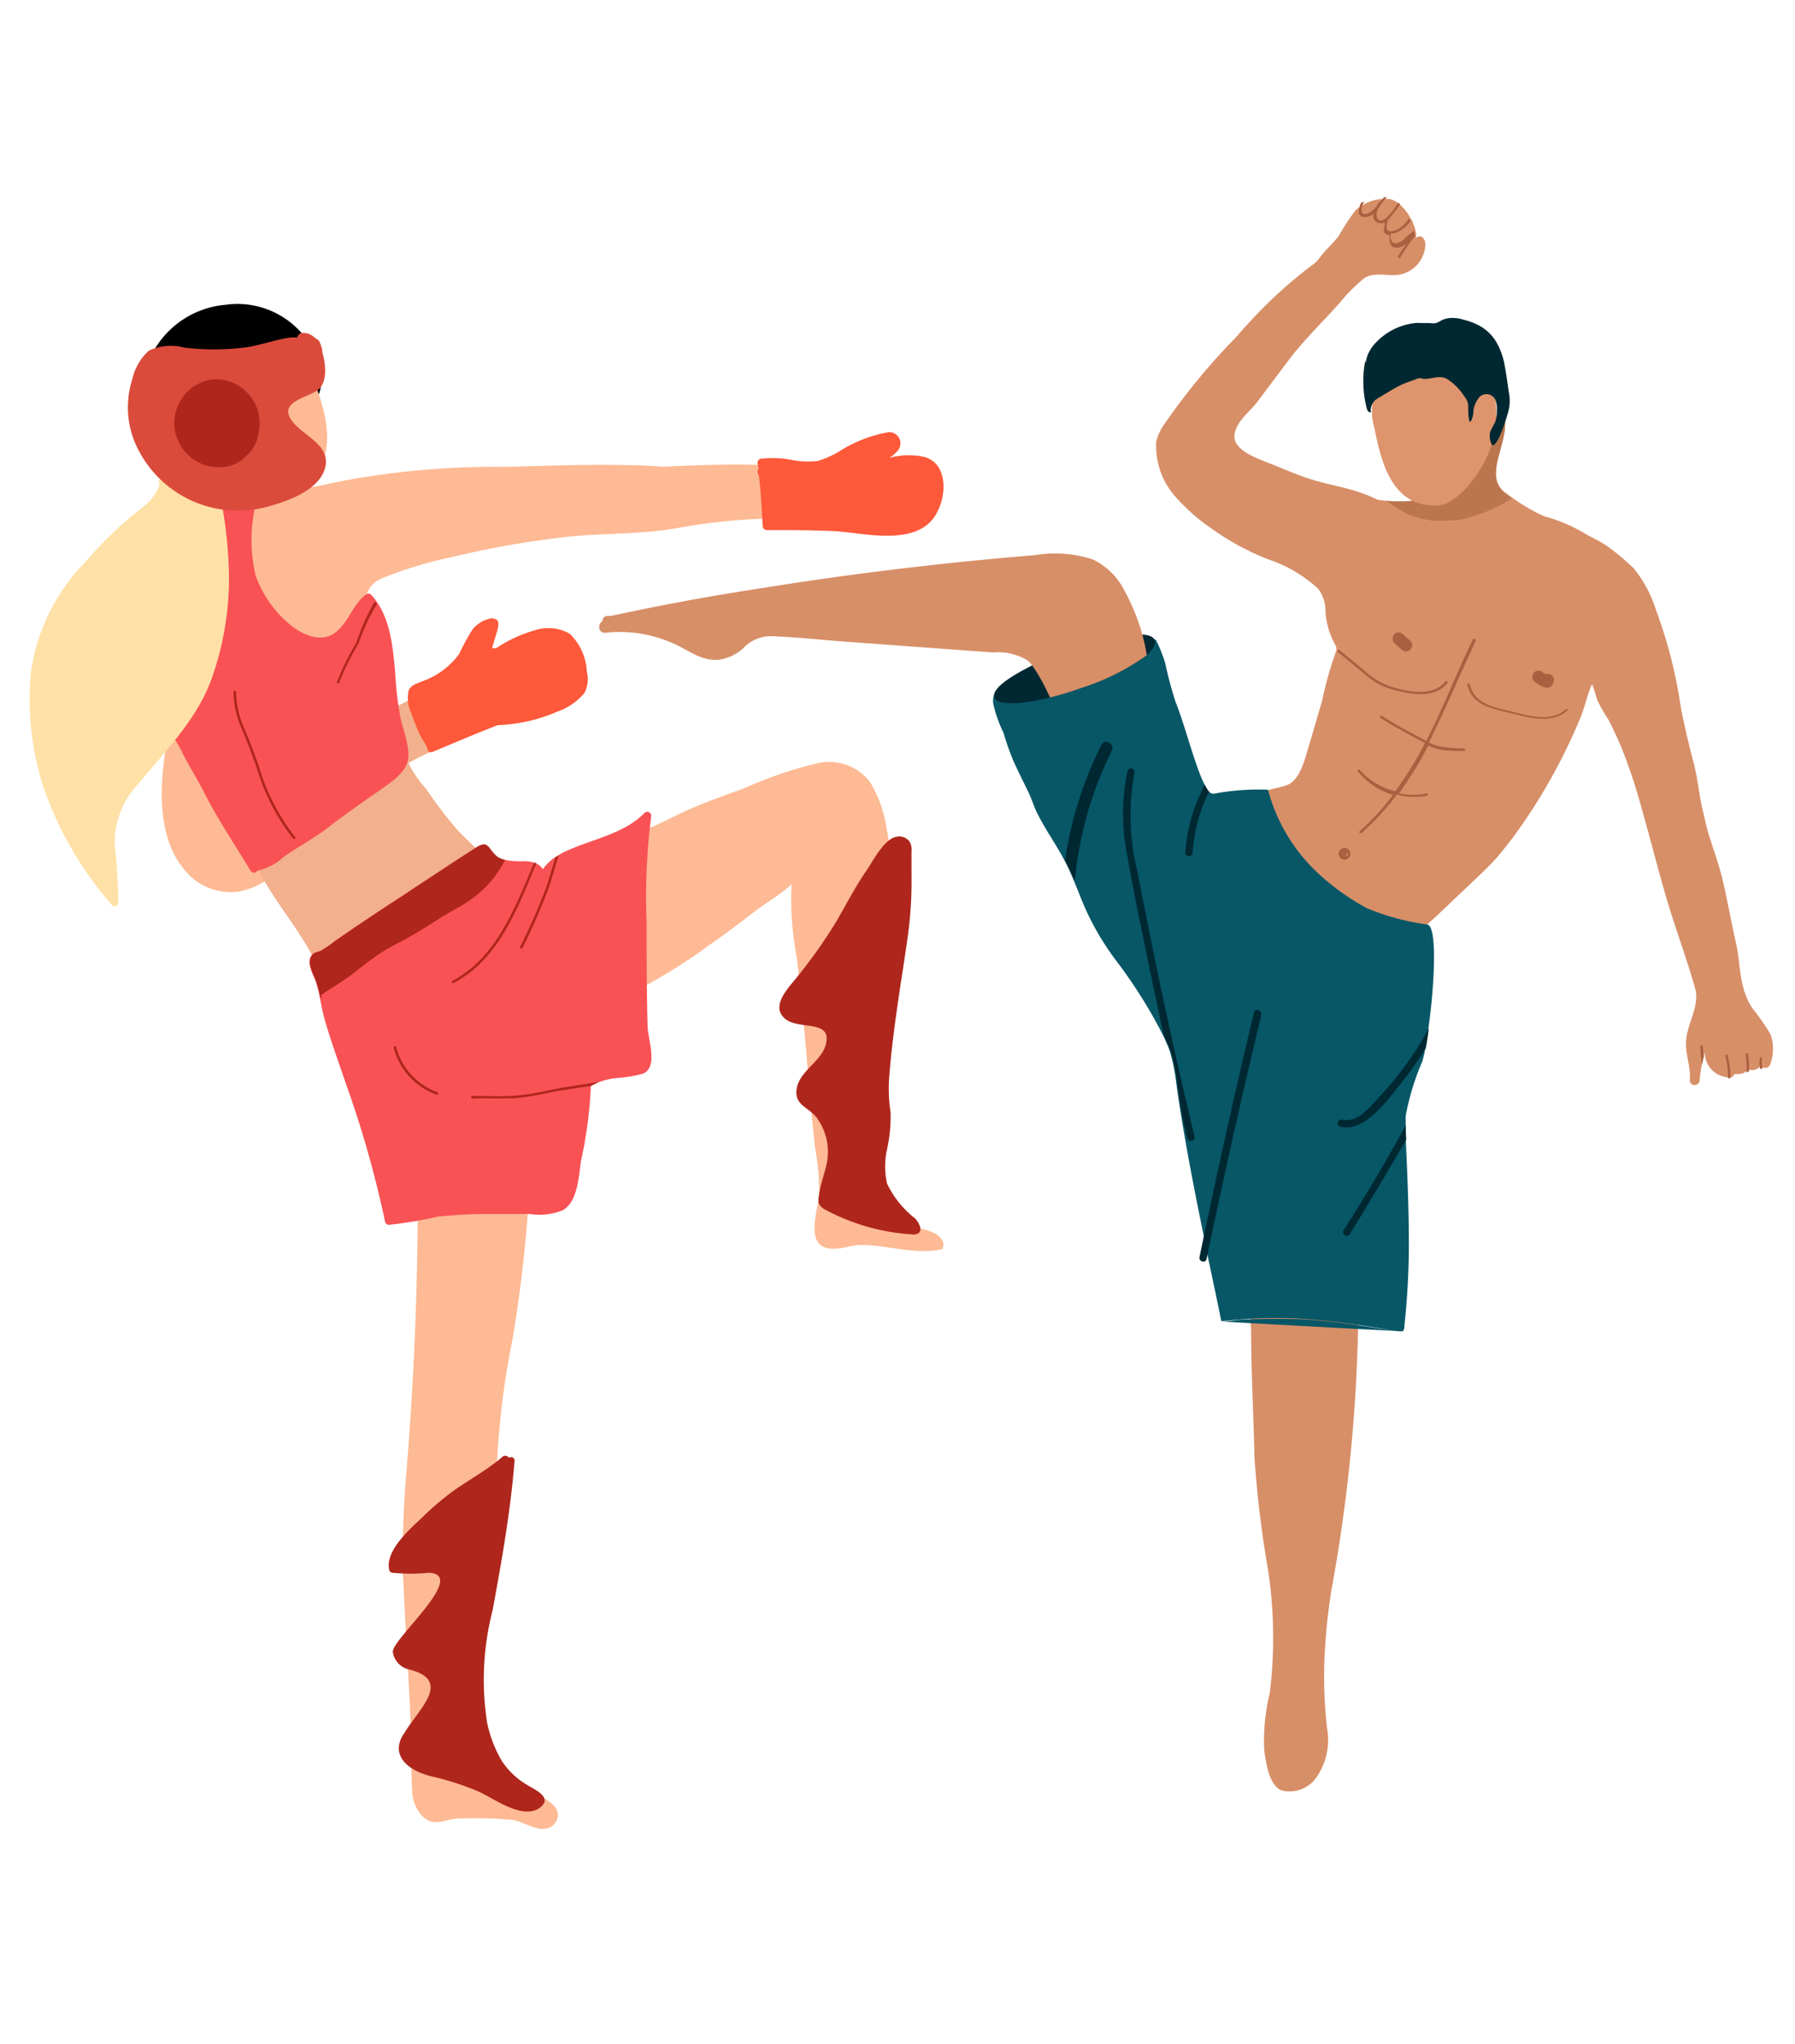 <svg xmlns="http://www.w3.org/2000/svg" id="Layer_1" data-name="Layer 1" viewBox="0 0 109.57 124.8"><defs><style>.cls-1{fill:#d78f68;}.cls-2{fill:#bb764f;}.cls-3{fill:#de946c;}.cls-4{fill:#002832;}.cls-5{fill:#075767;}.cls-6{fill:#aa6040;}.cls-7{fill:#fdba94;}.cls-8{fill:#f2b08c;}.cls-9{fill:#fd593a;}.cls-10{fill:#af261c;}.cls-11{fill:#f95255;}.cls-12{fill:#ffe1a7;}.cls-13{fill:#000001;}.cls-14{fill:#db4b3c;}</style></defs><path class="cls-1" d="M108.08,63.15a13.76,13.76,0,0,0-1.14-1.64c-.82-1.29-.67-2.66-1-4.08s-.53-2.71-.86-4c-.23-.89-.56-1.76-.82-2.64-.12-.39-.18-.77-.28-1.15-.26-1-.32-2-.58-3s-.58-2.3-.8-3.47a29,29,0,0,0-1.54-6,7.54,7.54,0,0,0-1.34-2.48,14.5,14.5,0,0,0-1.53-1.29c-.47-.35-1-.56-1.53-.88a9.57,9.57,0,0,0-2.39-1A11.12,11.12,0,0,1,92,30.15c-1.68-1.09.32-3.38-.22-4.89-.75.23-1.15,1-1.46,1.68l-.33.7a5,5,0,0,1-1.87,2.49,8,8,0,0,1-3.93.39h-.07A9.66,9.66,0,0,0,82.83,30c-.87-.28-1.78-.43-2.67-.7s-1.68-.62-2.5-.95-2.44-.84-2.3-1.82c.1-.81.93-1.38,1.39-2l2-2.66c.94-1.21,2-2.23,3-3.35A11,11,0,0,1,83.25,17c.59-.4,1.36-.16,2-.21A1.93,1.93,0,0,0,87,15a.6.6,0,0,0-.13-.47.28.28,0,0,0-.43,0s0-.06,0-.09a1.7,1.7,0,0,0,0-.22,3.5,3.5,0,0,0-.2-.63c0-.05,0-.11-.08-.16a3,3,0,0,0-.63-.87l-.11-.1a1.46,1.46,0,0,0-.57-.31l-.12,0-.19,0h-.17a2.58,2.58,0,0,0-1,.26l-.18.1a2.19,2.19,0,0,0-.48.37,14.33,14.33,0,0,0-1,1.54c-.39.49-.81.84-1.17,1.34a2,2,0,0,1-.49.46,28.18,28.18,0,0,0-3.46,3.1c-.36.39-.73.78-1.07,1.19A40.27,40.27,0,0,0,71,26a3.1,3.1,0,0,0-.42.95,4.66,4.66,0,0,0,1.08,3.27A12,12,0,0,0,74,32.3a15.77,15.77,0,0,0,3.48,1.87,8.3,8.3,0,0,1,3,1.79,2.29,2.29,0,0,1,.43,1.41,4.8,4.8,0,0,0,.6,2,.55.55,0,0,1,.07.25.9.9,0,0,1-.07.27,22.08,22.08,0,0,0-.8,2.86c-.29,1-.58,2-.88,3-.2.67-.49,1.83-1.21,2.15-.36.17-.85.21-1.23.35s-1.9.4-1.58,1a24.25,24.25,0,0,0,4.31,6.37,7.25,7.25,0,0,0,3.78,2c1.71.25,2.82-.79,4-1.9l2.43-2.31c.36-.35.72-.69,1.05-1.07s.67-.83,1-1.25a34.88,34.88,0,0,0,4.11-7.32c.27-.66.41-1.41.69-2a7.68,7.68,0,0,1,.3.92,8.94,8.94,0,0,0,.7,1.24,21.62,21.62,0,0,1,1.16,2.66c.22.6.42,1.21.6,1.82.59,2,1.09,4,1.66,6s1.3,3.92,1.87,5.91c.3,1.06-.44,2.09-.54,3.12-.09.86.29,1.66.22,2.51,0,.39.57.38.6,0a7.81,7.81,0,0,1,.14-1c0-.17.07-.33.11-.49l.06-.2a1.53,1.53,0,0,0,1.44,1.51h.15a.28.28,0,0,0,.22-.21.78.78,0,0,0,.26,0,.73.73,0,0,0,.5-.19l.07-.07.08,0a.6.6,0,0,0,.63-.18l0,0,.15.06.13,0a.3.3,0,0,0,.34-.14A2.67,2.67,0,0,0,108.08,63.15Z"></path><path class="cls-2" d="M89.94,27.64a5,5,0,0,1-1.87,2.49,7.43,7.43,0,0,1-3.41.44l.07.06.24.19.39.25.49.28.13.06a6,6,0,0,0,.91.28l.42.08c-.5-.1,0,0,.08,0a7.69,7.69,0,0,0,1,0l.36,0,.19,0c.33-.07.66-.16,1-.26l.55-.18.32-.13c.3-.13.6-.28.89-.43s.41-.23.6-.35l-.3-.2c-1.68-1.09.32-3.38-.22-4.89-.75.23-1.15,1-1.46,1.68Z"></path><path class="cls-3" d="M90.69,28.05a6.31,6.31,0,0,0,0-5.59,3.79,3.79,0,0,0-5-1.44A3.53,3.53,0,0,0,84,23.23c-.06.22-.06.48-.13.7a1.62,1.62,0,0,0-.09.35c0,.12,0,.25,0,.38a3.36,3.36,0,0,0,.11,1.44c.43,2.19,1.11,4.86,3.83,4.76C88.92,30.82,90.17,29.1,90.69,28.05Z"></path><path class="cls-4" d="M83.34,22a6.71,6.71,0,0,0,.06,2.82,1,1,0,0,0,.08.24.22.22,0,0,0,.2.12.9.9,0,0,1,.27-.76c.23-.16.48-.3.72-.44a8.89,8.89,0,0,1,.79-.45,6.32,6.32,0,0,1,.82-.32,2.6,2.6,0,0,1,.36-.13c.09,0,.21.05.31.05.46,0,.93-.24,1.37,0a3.34,3.34,0,0,1,1.07,1.08.91.91,0,0,1,.23.54c0,.32,0,.64.08,1,0,0,.08,0,.11-.09a1.34,1.34,0,0,0,.13-.59,1.49,1.49,0,0,1,.26-.68.6.6,0,0,1,1.12.14,1.57,1.57,0,0,1,.05.53,1.94,1.94,0,0,1-.12.75,5.52,5.52,0,0,0-.28.54A1.18,1.18,0,0,0,91,27c.16.58.58-.45.65-.62A10.73,10.73,0,0,0,92.1,25a2.58,2.58,0,0,0,0-1.07c-.08-.54-.15-1.08-.25-1.61a4.28,4.28,0,0,0-.58-1.55,2.79,2.79,0,0,0-.83-.81,4,4,0,0,0-1.09-.44,2.32,2.32,0,0,0-.64-.11,1.55,1.55,0,0,0-.56.08c-.17.05-.32.18-.49.23a.87.87,0,0,1-.36,0c-.2,0-.41,0-.61,0a1.53,1.53,0,0,0-.3,0,3.87,3.87,0,0,0-2.34,1.13,2.48,2.48,0,0,0-.59.88,6.37,6.37,0,0,0-.19,1.06,2.06,2.06,0,0,0,0,.7c0,.09,0,.18.07.27a3.74,3.74,0,0,1,0,.67.81.81,0,0,0,.23.6Z"></path><path class="cls-1" d="M81.26,97.14A99.85,99.85,0,0,0,82.9,81.05c0-.78,0-1.57,0-2.36a2.37,2.37,0,0,0-.24-1.37,1.48,1.48,0,0,0-1.14-.43c-.67-.06-1.34-.13-2-.17a2.8,2.8,0,0,0-3.15,2.69,13.33,13.33,0,0,0,0,1.79c0,2.56.15,5.12.2,7.68a65.46,65.46,0,0,0,.83,6.93,27.6,27.6,0,0,1,.11,7.54,12.4,12.4,0,0,0-.34,3.48c.1.72.27,2.16,1.07,2.47a2,2,0,0,0,2.1-.77,4,4,0,0,0,.67-3,27.66,27.66,0,0,1-.17-4.07A36.8,36.8,0,0,1,81.26,97.14Z"></path><path class="cls-5" d="M82.9,80.9c-.93-.14-2.06-.27-3.31-.36,0,0-1.39-.07-3.32,0-.5,0-1,.08-1.6.14l1.6.09,6.63.36,2.51.13C85,81.24,84.09,81.07,82.9,80.9Zm4.24-24.46a14.66,14.66,0,0,1-3.71-1,14.58,14.58,0,0,1-2.83-2,10.72,10.72,0,0,1-3.2-5.23,14.59,14.59,0,0,0-3.29.24c-.1,0-.2,0-.31-.13a1.86,1.86,0,0,1-.28-.44c-.57-1.12-1.19-3.61-1.75-5a22.17,22.17,0,0,1-.64-2.39,8.89,8.89,0,0,0-.58-1.44c-.15,0-.79-.26-1-.26a2.78,2.78,0,0,0-1.18.29l-.71.31-1.57.69c-.63.27-1.27.55-1.91.8s-1.15.27-1.71.5l-1.06.43a1.29,1.29,0,0,0-.66.45,1.1,1.1,0,0,0-.11.74,7.85,7.85,0,0,0,.61,1.72,16.76,16.76,0,0,0,.64,1.8c.27.58.55,1.16.83,1.72s.38,1,.63,1.47c.5,1,1.11,1.83,1.61,2.78.11.21.22.43.32.65s.19.43.28.64c.22.53.42,1.07.65,1.59a16.22,16.22,0,0,0,1.92,3.27,30.39,30.39,0,0,1,2.7,4.24l.15.3a9,9,0,0,1,.43,1,11.38,11.38,0,0,1,.39,1.93c.09.66.19,1.33.3,2h0c.39,2.41.86,4.8,1.35,7.2l.12.61c0,.16.07.33.1.52.27,1.28.66,3.09.88,4.21,0,0,0,0,.06,0,.56-.06,1.1-.1,1.6-.14,1.93-.11,3.32,0,3.32,0,1.25.09,2.38.22,3.31.36,1.19.17,2.08.34,2.51.4l.29,0a.63.63,0,0,0,.09-.36A47.86,47.86,0,0,0,86,76c0-2.15-.09-4.28-.19-6.44v0q0-.43,0-.87a5.83,5.83,0,0,1,0-.59,15.32,15.32,0,0,1,1-3.28A5.75,5.75,0,0,0,87,64c.07-.34.13-.76.19-1.21C87.55,60.29,87.76,56.6,87.14,56.44Z"></path><path class="cls-4" d="M70,40a14,14,0,0,1-4,2c-.66.24-1.31.43-1.9.58-1.84.45-3.23.48-3.4,0s.76-1.18,2.23-1.92a19.69,19.69,0,0,1,2.26-1,13.56,13.56,0,0,1,4.46-.92c.47,0,.77.14.84.34S70.43,39.6,70,40Z"></path><path class="cls-1" d="M70,40a14,14,0,0,1-4,2c-.66.24-1.31.43-1.9.58L63.82,42A11.12,11.12,0,0,0,63,40.61a3.84,3.84,0,0,0-.27-.29,3.45,3.45,0,0,0-2.12-.49l-8.89-.65c-1.52-.11-3-.28-4.55-.34a2.3,2.3,0,0,0-1.79.72,2.77,2.77,0,0,1-1.35.69c-1.18.2-2-.59-3-1a8,8,0,0,0-4.1-.62c-.41,0-.47-.52-.16-.7a.32.32,0,0,1,.27-.33l.13,0,.12,0q4.62-1,9.29-1.71,8.25-1.32,16.59-2a7.39,7.39,0,0,1,3.53.26,4.17,4.17,0,0,1,1.91,1.85,13,13,0,0,1,1.14,2.8C69.83,39.13,69.93,39.54,70,40Z"></path><path class="cls-4" d="M67.86,45.85a22.49,22.49,0,0,0-2.25,7.95c-.09-.21-.18-.43-.28-.64s-.21-.44-.32-.65a23.25,23.25,0,0,1,2.2-7C67.43,45,68.08,45.42,67.86,45.85Z"></path><path class="cls-4" d="M72.48,69.49c-.11-.45-.22-.9-.32-1.35h0c-.11-.66-.21-1.33-.3-2a11.38,11.38,0,0,0-.39-1.93,9,9,0,0,0-.43-1q-.57-2.6-1.1-5.2c-.39-1.91-.8-3.82-1.12-5.74a12.83,12.83,0,0,1,0-5.2.22.22,0,1,1,.43.12,14.06,14.06,0,0,0,.18,6c.34,1.78.7,3.55,1.06,5.33q1.13,5.48,2.44,10.91A.23.23,0,0,1,72.48,69.49Z"></path><path class="cls-4" d="M76.54,61.81q-1.77,7.44-3.32,14.93c-.06.28.37.4.43.12Q75.21,69.38,77,61.93C77,61.65,76.61,61.53,76.54,61.81Z"></path><path class="cls-4" d="M87.22,62.78c-.06.45-.12.87-.19,1.21a19.89,19.89,0,0,1-1.52,2.15c-.81,1-2.18,3-3.7,2.64-.29-.07-.16-.5.12-.43.95.23,1.77-.86,2.34-1.47a20.37,20.37,0,0,0,1.51-1.83A20.68,20.68,0,0,0,87.22,62.78Z"></path><path class="cls-4" d="M73.8,48.34a9.87,9.87,0,0,0-1,3.71c0,.29-.47.29-.45,0a10.31,10.31,0,0,1,1.2-4.15A1.86,1.86,0,0,0,73.8,48.34Z"></path><path class="cls-4" d="M85.84,69.57q-1.7,2.93-3.46,5.8a.23.23,0,0,1-.39-.23Q84,72,85.81,68.7,85.81,69.13,85.84,69.57Z"></path><path class="cls-6" d="M88.24,41.59c-.81,1-2.42.62-3.47.28a4.65,4.65,0,0,1-1.56-1L81.78,39.7c-.07-.06-.18,0-.11.11l1.74,1.43a3.93,3.93,0,0,0,1.58.85c1.08.28,2.55.61,3.36-.39C88.41,41.62,88.3,41.51,88.24,41.59Z"></path><path class="cls-6" d="M95.58,43.3c-.93.82-2.23.4-3.3.14S90,43,89.72,41.77c0-.09-.17-.05-.15,0,.26,1.32,1.57,1.5,2.67,1.77s2.47.69,3.45-.18C95.76,43.34,95.65,43.23,95.58,43.3Z"></path><path class="cls-6" d="M89.93,39c-1,2-1.82,4.2-2.87,6.23l-.36-.19c-.8-.42-1.6-.86-2.36-1.35-.08,0-.16.08-.08.13.84.54,1.72,1,2.61,1.48l.12.06a22.56,22.56,0,0,1-1.82,2.94A4.25,4.25,0,0,1,83,47c-.06-.07-.16,0-.1.11a4.25,4.25,0,0,0,2.13,1.41A14,14,0,0,1,83,50.74c-.07.06,0,.17.11.11a14.85,14.85,0,0,0,2.15-2.34,4.38,4.38,0,0,0,1.84.07c.09,0,.05-.16,0-.15a4.05,4.05,0,0,1-1.7,0,23.53,23.53,0,0,0,1.79-2.92,2.93,2.93,0,0,0,.82.27,10.47,10.47,0,0,0,1.37.06.08.08,0,0,0,0-.15A9.94,9.94,0,0,1,88,45.59a2.66,2.66,0,0,1-.78-.26c1-2,1.91-4.18,2.87-6.22C90.1,39,90,39,89.93,39Z"></path><path class="cls-6" d="M82.43,52.14a.32.32,0,0,0-.07-.23.36.36,0,1,0,.07.23Zm-.25.13h-.05a.26.26,0,0,0,.08-.26.16.16,0,0,1,.07.14A.14.14,0,0,1,82.18,52.27Z"></path><path class="cls-6" d="M86.09,39.12l-.45-.4a.37.37,0,0,0-.53,0,.39.39,0,0,0,0,.53l.45.41a.39.39,0,0,0,.53,0A.38.38,0,0,0,86.09,39.12Z"></path><path class="cls-6" d="M94.48,41.14l-.1,0-.07,0-.1-.06,0,0h0a.38.38,0,1,0-.54.53,1.75,1.75,0,0,0,.67.36.37.37,0,0,0,.46-.26A.37.37,0,0,0,94.48,41.14Z"></path><path class="cls-6" d="M86.38,14.41l0,0a11.57,11.57,0,0,0-.9,1.3.07.07,0,1,1-.13-.07c.16-.27.33-.53.51-.79l-.1.08a.74.74,0,0,1-.51.19c-.43,0-.47-.42-.4-.76a.41.41,0,0,1-.32-.13c-.13-.15,0-.44,0-.64a.53.53,0,0,1-.43,0,.42.42,0,0,1-.24-.57.78.78,0,0,1-.63.23c-.42-.06-.28-.56-.16-.86l.18-.1a0,0,0,0,1,0,.05h0v0a1.11,1.11,0,0,0-.14.5c0,.26.21.26.4.19a1.5,1.5,0,0,0,.66-.68.1.1,0,0,1,.05,0l.26-.31.19,0a2.67,2.67,0,0,0-.46.59.8.8,0,0,0-.18.41c0,.66.45.4.64.22a6.8,6.8,0,0,0,.69-.89l.11.1a7.73,7.73,0,0,1-.7.9l-.06.06a0,0,0,0,1,0,0c-.07.33-.17.71.22.69H85a1.51,1.51,0,0,0,.7-.41,4.23,4.23,0,0,0,.34-.4s0,.11.08.16a2,2,0,0,1-1,.77.65.65,0,0,1-.21,0c-.06.29,0,.67.36.61a1,1,0,0,0,.49-.31,2.48,2.48,0,0,1,.44-.36l.09-.12A1.7,1.7,0,0,1,86.38,14.41Z"></path><path class="cls-6" d="M104,64.52l-.06-.64c0-.1-.16-.1-.15,0,0,.37.07.75.1,1.13Z"></path><path class="cls-6" d="M105.63,65.82h-.15a5,5,0,0,0-.16-1.36c0-.1.13-.14.14,0A5.34,5.34,0,0,1,105.63,65.82Z"></path><path class="cls-6" d="M106.76,65.42l-.08,0-.07.07a5.39,5.39,0,0,0-.06-1.13c0-.09.14-.09.15,0A5.7,5.7,0,0,1,106.76,65.42Z"></path><path class="cls-6" d="M107.57,65.28l-.15-.06,0,0s0,0,0-.06a2.27,2.27,0,0,1,0-.58c0-.09.16,0,.14,0a2.27,2.27,0,0,0,0,.52A.56.56,0,0,0,107.57,65.28Z"></path><path class="cls-7" d="M18.33,51.88c-2.45-3-4.58-6.34-6.82-9.55a.24.24,0,0,0-.41,0,4.8,4.8,0,0,0-.95,3.21c-.44,2.48-.52,5.51,1,7.42a3.63,3.63,0,0,0,3.42,1.47,4.84,4.84,0,0,0,1.94-.86c.57-.43.94-1.18,1.67-1.34A.25.25,0,0,0,18.33,51.88Z"></path><path class="cls-8" d="M29.88,52.71c-.58-.77-1.35-1.38-2-2.09a28.85,28.85,0,0,1-1.9-2.5,6.4,6.4,0,0,1-1.47-2.69.25.25,0,0,0-.42-.16c-1.57,1.57-3.52,2.4-5.4,3.48-1.52.88-2.39,2.42-3.52,3.72-.21.24.14.57.35.33l.06-.07c1.42,3,4.17,5.39,4.57,8.81,0,.23.34.34.45.11a1.2,1.2,0,0,1,.43-.56c.23-.2,0-.62-.26-.42l-.24.24c0-.18-.08-.35-.13-.52,1.78-.23,3-1.51,4.35-2.59a62,62,0,0,0,5.08-3.93A.75.75,0,0,0,29.88,52.71Z"></path><path class="cls-7" d="M33.89,111.28a.78.78,0,0,0,.16-.51c0-.91-1.84-1.35-2.47-1.74a6.12,6.12,0,0,1-1.68-1.57c-.2-.4-.39-.81-.55-1.23,0-2.23.1-4.46.22-6.67.17-3,.74-6,.72-9a50.61,50.61,0,0,1,1-8.82,84.89,84.89,0,0,0,1.14-12c0-1.61.41-2.89-1.36-3.26a25,25,0,0,0-5.64,1.38,204.31,204.31,0,0,1-.61,21.86,57.67,57.67,0,0,0-.22,6.44q.18,3.75.4,7.52c.11,1.89.07,3.78.16,5.65a2.35,2.35,0,0,0,.59,1.51c.71.71,1.34.25,2.13.18a26.42,26.42,0,0,1,3.21.06c.8,0,1.74.88,2.52.45A.92.92,0,0,0,33.89,111.28Z"></path><path class="cls-7" d="M57.59,75.93c-.15-.79-1.38-.87-2-1.13-2.34-1-2.38-4.54-2.14-6.7.28-2.47.55-4.95.83-7.42.24-2.17.7-4.37.22-6.54a.25.25,0,0,0,0-.16,21.68,21.68,0,0,0-.4-3.51,7.45,7.45,0,0,0-1-2.74,3.15,3.15,0,0,0-3.31-1.11,25.59,25.59,0,0,0-4.39,1.51c-1.17.43-2.36.84-3.51,1.36-1.4.63-2.62,1.47-4.2,1.4a90.4,90.4,0,0,1-.54,10.41,34.87,34.87,0,0,0,6.18-3.63c1-.69,1.95-1.42,2.91-2.16.23-.18,2-1.31,2.08-1.58a19.21,19.21,0,0,0,.33,4.6c.18,1.61.35,3.22.49,4.84.2,2.22.36,4.45.61,6.68A14.51,14.51,0,0,1,50,72.91c-.1,1.16-.95,3.35.91,3.32.55,0,1.07-.21,1.61-.23,1.75,0,3.24.62,5,.26A.91.91,0,0,0,57.59,75.93Z"></path><path class="cls-7" d="M50.06,29.15v0c-.06.84-.11,1.69-.17,2.54a36.87,36.87,0,0,0-8.52.54c-2.23.41-4.56.3-6.82.55A56.38,56.38,0,0,0,27.62,34a25.43,25.43,0,0,0-4.28,1.29c-1.23.54-.87,1.49-1.52,2.51a3.59,3.59,0,0,1-1.74,1.36,3.45,3.45,0,0,1-4.34-1.62,7.12,7.12,0,0,1-1-4.76,6.89,6.89,0,0,1,.41-1.85.23.23,0,0,1,.14-.32c1.77-.56,3.7-.82,5.5-1.23a50.81,50.81,0,0,1,10-.88c2.56-.06,5.14-.17,7.7-.1.67,0,1.35.05,2,.09a.28.28,0,0,1,.13,0C41.51,28.43,50,28,50.06,29.15Z"></path><path class="cls-8" d="M28,45a17,17,0,0,1-1-2.87.23.23,0,0,0-.3-.15c-1.25.45-2.38,1.14-3.6,1.66a.22.22,0,0,0-.14.16.74.74,0,0,0-.4.43c-.34,1,.47,2.13.54,3.08a.23.23,0,0,0,.36.2,16.58,16.58,0,0,1,4.36-2.21A.24.24,0,0,0,28,45Z"></path><path class="cls-9" d="M56.45,27.9a4.52,4.52,0,0,0-2.16.05,1.87,1.87,0,0,0,.48-.41.68.68,0,0,0-.58-1.15,8.38,8.38,0,0,0-2.81,1.07,5.68,5.68,0,0,1-1.46.68,5.53,5.53,0,0,1-1.22,0L47.87,28a7.28,7.28,0,0,0-1.4,0,.25.25,0,0,0-.22.32l.06.3a.29.29,0,0,0,0,.37c.15,1,.18,2.09.25,3.14a.25.25,0,0,0,.25.23c1.41,0,2.82,0,4.23.07.81.06,1.61.2,2.41.25,1.4.09,3.14,0,3.81-1.53C57.79,30.09,57.8,28.3,56.45,27.9Z"></path><path class="cls-9" d="M34.81,38.72l-.12-.08a2.65,2.65,0,0,0-2.09-.15,8.27,8.27,0,0,0-2.19,1,.36.36,0,0,1-.37.06l.32-1.07c.05-.21.11-.45,0-.61a.53.53,0,0,0-.52-.09,1.92,1.92,0,0,0-1,.65,13,13,0,0,0-.8,1.47,4.69,4.69,0,0,1-2.21,1.67c-.32.14-.71.21-.88.56a2.18,2.18,0,0,0,.17,1.44,11.36,11.36,0,0,0,.52,1.3c.11.24.46.68.47.94a.23.23,0,0,0,.27.1c1.33-.55,2.64-1.12,4-1.64A10,10,0,0,0,34,43.45a3.76,3.76,0,0,0,1.67-1.14A1.83,1.83,0,0,0,35.82,41,3.43,3.43,0,0,0,34.81,38.72Z"></path><path class="cls-10" d="M55.64,53.35c0-.46,0-.92,0-1.38a1,1,0,0,0-.11-.58.77.77,0,0,0-.75-.32c-.81.09-1.51,1.54-1.94,2.15-.68,1-1.19,2-1.77,3A30.52,30.52,0,0,1,48.36,60c-.47.58-1.23,1.51-.45,2.18s2.51.13,2.55,1.19c0,1.29-1.55,1.84-1.81,3s.83,1.21,1.3,2A3.52,3.52,0,0,1,50.47,71c-.14.67-.4,1.31-.48,2a.84.84,0,0,0,0,.47.82.82,0,0,0,.41.39,12.83,12.83,0,0,0,5.23,1.49.6.6,0,0,0,.44-.07c.27-.22,0-.65-.2-.89a6,6,0,0,1-1.72-2.13,4.74,4.74,0,0,1,0-2.12,9.07,9.07,0,0,0,.21-2.26,9.37,9.37,0,0,1-.09-2c.13-1.8.38-3.59.64-5.37.18-1.19.37-2.37.53-3.55A25.07,25.07,0,0,0,55.64,53.35Z"></path><path class="cls-10" d="M29.29,109.4c.91.43,2.71,1.76,3.72.91.73-.62-.41-1.07-.87-1.37a4.66,4.66,0,0,1-1.5-1.43,7.67,7.67,0,0,1-.91-2.37,17,17,0,0,1,.34-6.84c.55-3,1.09-6,1.34-9.12,0-.22-.2-.27-.35-.19a.26.26,0,0,0-.39-.06c-1,.88-2.2,1.47-3.26,2.28a16.78,16.78,0,0,0-1.56,1.35c-.74.71-2.37,2.07-2.09,3.29a.23.23,0,0,0,.17.16,11.38,11.38,0,0,0,2.26,0c2.38.13-2.27,4.06-2.21,4.83a1.26,1.26,0,0,0,.94,1.06c2.75.67.65,2.4-.26,3.93a1.63,1.63,0,0,0-.32.93c.07,1,1.19,1.47,1.95,1.67A16.89,16.89,0,0,1,29.29,109.4Z"></path><path class="cls-11" d="M23.1,48.3c.61-.45,1.55-1,1.77-1.78s-.26-1.93-.44-2.78A21.19,21.19,0,0,1,24.12,41c-.15-1.62-.32-3.47-1.48-4.71a.24.24,0,0,0-.29,0c-.76.54-1,1.5-1.68,2.15-1,1-2.38.26-3.24-.55a6.83,6.83,0,0,1-1.83-2.77,9.51,9.51,0,0,1,0-4.31.25.25,0,0,0-.36-.26,1.29,1.29,0,0,0-1.19,0,7.87,7.87,0,0,1-2.47,0,.24.24,0,0,0-.23.25c0,2.48.34,5,.32,7.44a8.23,8.23,0,0,1-.54,3.48C10.74,42.5,10,43,9.77,43.84a.22.22,0,0,0,.21.29l0,0a10.87,10.87,0,0,1,1.27,2.06c.38.72.81,1.4,1.18,2.13.85,1.68,1.89,3.22,2.86,4.83a.24.24,0,0,0,.42,0,3.43,3.43,0,0,0,1.61-.84c.88-.63,1.83-1.11,2.69-1.78S22.08,49,23.1,48.3Z"></path><path class="cls-11" d="M39.75,49.83a38.56,38.56,0,0,0-.28,6.45c0,2.11,0,4.24.06,6.35,0,.76.69,2.53-.3,2.92a9,9,0,0,1-1.55.26,4,4,0,0,0-1.61.48,26.48,26.48,0,0,1-.61,4.6c-.13.93-.2,2.49-1.12,3a3.84,3.84,0,0,1-2,.22c-.84,0-1.66,0-2.49,0a29.31,29.31,0,0,0-3.11.16,25.37,25.37,0,0,1-3,.5.23.23,0,0,1-.23-.17,64.77,64.77,0,0,0-2.39-8.43c-.44-1.29-.91-2.58-1.29-3.89-.12-.43-.21-.89-.3-1.34a8.28,8.28,0,0,0-.25-1c-.16-.47-.66-1.24-.2-1.69.12-.12.35-.13.49-.21a6.26,6.26,0,0,0,.82-.56c1.14-.8,2.31-1.57,3.47-2.34.45-.29.9-.58,1.34-.88l2.55-1.68L29,51.78c.82-.55.76,0,1.32.49a1.17,1.17,0,0,0,.48.22,5.19,5.19,0,0,0,1.23.08,2.43,2.43,0,0,1,.54.08l.14.05.15.08a1.06,1.06,0,0,1,.28.28,2.94,2.94,0,0,1,.73-.72l.21-.13.28-.16c1.59-.79,3.7-1.09,5-2.44A.24.24,0,0,1,39.75,49.83Z"></path><path class="cls-12" d="M12.85,41.62c-.95,2.44-2.78,4.24-4.39,6.22A5.2,5.2,0,0,0,7,51.53a35,35,0,0,1,.22,3.54.23.23,0,0,1-.43.14,22,22,0,0,1-4.05-6.89A17.52,17.52,0,0,1,1.89,41a12,12,0,0,1,3.26-6.63,26.28,26.28,0,0,1,2.68-2.7c.75-.63,1.69-1.18,1.91-2.14a.21.21,0,0,1,0-.26s0-.1.07-.15,0-.18,0-.28a.21.21,0,0,1,.25-.24c.5-1.16,1.41-3.08,2.3-1.75a9.83,9.83,0,0,1,1.07,3.38,25.11,25.11,0,0,1,.5,3.77A18.26,18.26,0,0,1,12.85,41.62Z"></path><path class="cls-13" d="M19.51,22.36a5.21,5.21,0,0,0-5.77-3.75A5.58,5.58,0,0,0,8.66,24a2.69,2.69,0,0,0,2,2.51,2.78,2.78,0,0,0,2.67-.94,4,4,0,0,0,.44-.56c-.25.39.05,0,.16-.13l.06,0,.08-.06.19,0h.21l.17.05.13,0a2.87,2.87,0,0,0,.59.39,2.57,2.57,0,0,0,2.45.49A2.78,2.78,0,0,0,19.51,22.36Z"></path><path class="cls-7" d="M19,22.81c-.1-.34-.2-.67-.29-1a.35.35,0,0,0-.2-.25.37.37,0,0,0-.51-.16.93.93,0,0,0-.14-.14c-.83-.72-1.92-.27-2.69.31a7.44,7.44,0,0,0-2.89,4.35c-.32,1.41-.32,3.27.89,4.25,1.43,1.15,4,.47,5.3-.49C20.83,28,19.92,25.16,19,22.81Z"></path><path class="cls-14" d="M17.67,25.44c-.48-1,1.33-1.21,1.82-1.71s.4-1.48.18-2.26a.49.49,0,0,0,0-.12,3,3,0,0,0-.14-.42.38.38,0,0,0-.26-.26,1.05,1.05,0,0,0-.77-.35.34.34,0,0,0-.35.28l-.4,0c-1,.14-1.89.5-2.86.62a15.38,15.38,0,0,1-3.65,0,3.14,3.14,0,0,0-2.16.19,3.29,3.29,0,0,0-1,1.73,5.6,5.6,0,0,0,.4,4.39,6.84,6.84,0,0,0,8,3.36c1.17-.33,3.06-1,3.38-2.39C20.18,27,18.22,26.56,17.67,25.44Z"></path><path class="cls-10" d="M15.85,25.72a2.7,2.7,0,0,0-2.72-2.57,2.68,2.68,0,0,0-2.49,2.79,2.72,2.72,0,0,0,2.56,2.58l.37,0A2.16,2.16,0,0,0,15,27.86a2.3,2.3,0,0,0,.81-1.65A2.64,2.64,0,0,0,15.85,25.72Z"></path><path class="cls-10" d="M18,51.08a12.92,12.92,0,0,1-2.21-4.34c-.25-.71-.52-1.41-.8-2.1a5.88,5.88,0,0,1-.58-2.4c0-.1-.15-.09-.16,0a5.89,5.89,0,0,0,.56,2.37c.31.76.6,1.52.87,2.29a12.87,12.87,0,0,0,2.21,4.29C18,51.28,18.09,51.16,18,51.08Z"></path><path class="cls-10" d="M32.74,52.7c-1.15,2.78-2.31,5.88-5.05,7.31-.08.05-.17-.09-.08-.13,2.7-1.42,3.84-4.49,5-7.23Z"></path><path class="cls-10" d="M34.11,52.21c-.24.72-.42,1.47-.69,2.19a36.48,36.48,0,0,1-1.52,3.45.08.08,0,1,1-.14-.07,38,38,0,0,0,1.55-3.52c.22-.63.39-1.28.59-1.92Z"></path><path class="cls-10" d="M26.69,66.67a4,4,0,0,1-2.51-2.77c0-.1-.17,0-.15.05a4.14,4.14,0,0,0,2.63,2.88C26.75,66.86,26.79,66.7,26.69,66.67Z"></path><path class="cls-10" d="M36.07,66.29l-1.56.24c-.92.13-1.82.38-2.75.48s-2,0-2.94.06a.09.09,0,0,1,0-.17c1,0,2,.06,3-.05s1.83-.35,2.74-.49l2-.31Z"></path><path class="cls-10" d="M22.84,36.78a13.1,13.1,0,0,0-1.1,2.48,14.58,14.58,0,0,0-1.17,2.38c0,.1.13.14.15,0a15,15,0,0,1,1.16-2.34A12.72,12.72,0,0,1,23,36.89C23,36.81,22.89,36.7,22.84,36.78Z"></path><path class="cls-10" d="M30.83,52.49a6.48,6.48,0,0,1-2.06,2.4c-.56.42-1.21.72-1.8,1.09s-1.23.79-1.86,1.15-1.3.67-1.91,1.07-1.16.86-1.74,1.3c-.42.32-.85.59-1.3.87-.18.12-.4.25-.6.41.09,0,.1.15,0,.15a8.28,8.28,0,0,0-.25-1c-.16-.47-.66-1.24-.2-1.69.12-.12.35-.13.49-.21a6.26,6.26,0,0,0,.82-.56c1.14-.8,2.31-1.57,3.47-2.34.45-.29.9-.58,1.34-.88l2.55-1.68L29,51.78c.82-.55.76,0,1.32.49A1.17,1.17,0,0,0,30.83,52.49Z"></path></svg>